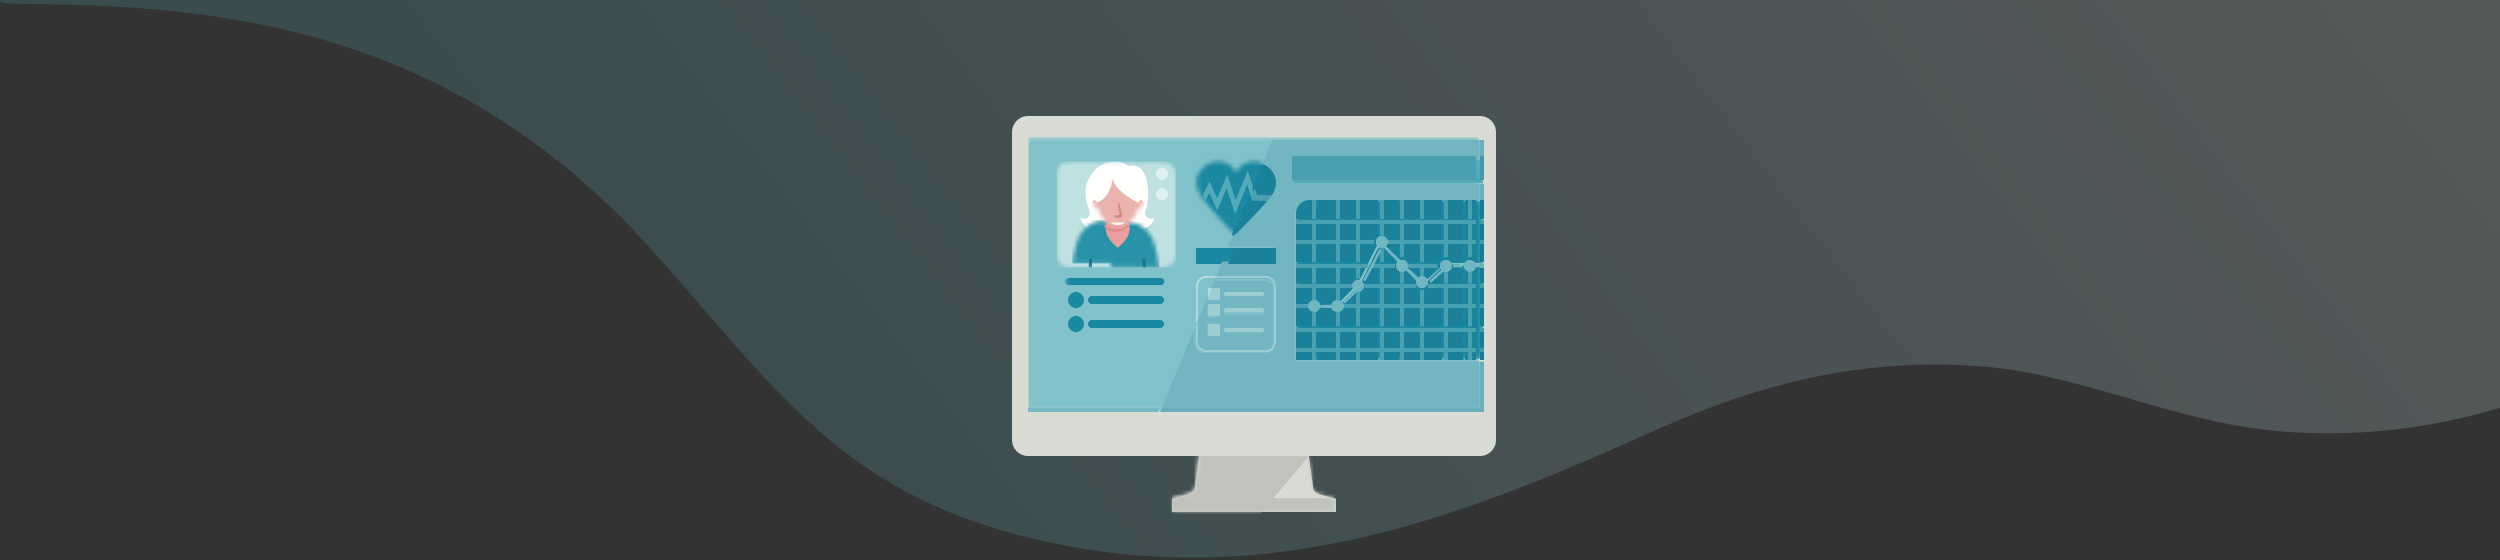 <?xml version="1.0" encoding="UTF-8"?>
<svg width="625px" height="140px" viewBox="0 0 625 140" version="1.1" xmlns="http://www.w3.org/2000/svg" xmlns:xlink="http://www.w3.org/1999/xlink">
    <rect x="0" y="0" width="625" height="140" fill="#333333" stroke="none"/>
    <!-- Generator: Sketch 56.3 (81716) - https://sketch.com -->
    <title>Computer illustration</title>
    <desc>Created with Sketch.</desc>
    <defs>
        <linearGradient x1="32.783%" y1="27.667%" x2="80.806%" y2="21.321%" id="linearGradient-1">
            <stop stop-color="#E8F5F5" offset="0%"></stop>
            <stop stop-color="#5AAFBC" offset="100%"></stop>
        </linearGradient>
        <path d="M40.688,13.128 L40.688,11.553 C40.688,11.553 38.104,10.986 37.027,10.596 C36.34,10.347 35.269,10.17 35.053,8.93 C34.894,8.011 33.905,0.064 33.905,0.064 C33.905,0.111 6.991,0.064 6.991,0.064 C6.991,0.064 6.002,8.011 5.843,8.93 C5.628,10.17 4.561,10.361 3.869,10.596 C2.721,10.986 0.209,11.553 0.209,11.553 L0.209,14.84 L40.688,14.84 L40.688,13.128 L40.688,13.128 Z" id="path-2"></path>
        <polygon id="path-4" points="0.06 0.303 112.718 0.303 112.718 68.693 0.06 68.693"></polygon>
        <path d="M46.72,39.703 L0.119,39.703 L0.119,3.531 C0.119,1.655 1.658,0.134 3.557,0.134 L46.72,0.134 L46.72,39.703 L46.72,39.703 Z" id="path-6"></path>
        <path d="M10.026,18.953 C10.026,18.953 13.261,15.913 18.191,9.907 C23.976,2.858 13.723,-3.408 10.026,3.105 C6.329,-3.408 -3.924,2.858 1.862,9.907 C6.791,15.913 10.026,18.953 10.026,18.953 L10.026,18.953 Z" id="path-8"></path>
        <path d="M27.01,26.881 L3.105,26.881 C1.475,26.881 0.153,25.52 0.153,23.84 L0.153,3.413 C0.153,1.733 1.475,0.372 3.105,0.372 L27.01,0.372 C28.641,0.372 29.962,1.733 29.962,3.413 L29.962,23.84 C29.962,25.52 28.641,26.881 27.01,26.881 L27.01,26.881 Z" id="path-10"></path>
        <path d="M12.771,10.877 L0.061,10.877 C0.321,9.09 0.702,7.147 1.285,5.384 C2.681,1.16 6.73,-0.504 8.917,0.36 C8.917,0.36 12.129,1.752 14.223,0.312 C16.318,-1.129 11.338,4.088 12.268,5.768 C12.843,6.806 12.85,9.198 12.771,10.877 L12.771,10.877 Z" id="path-12"></path>
        <path d="M12.835,11.87 L0.56,11.87 C0.484,10.105 0.49,7.588 1.046,6.496 C1.944,4.729 -1.03,-0.846 0.993,0.669 C3.016,2.184 4.281,0.807 4.281,0.807 C6.394,-0.102 10.305,1.649 11.653,6.093 C12.216,7.947 12.583,9.991 12.835,11.87 L12.835,11.87 Z" id="path-14"></path>
        <path d="M27.01,26.881 L3.105,26.881 C1.475,26.881 0.153,25.52 0.153,23.84 L0.153,3.413 C0.153,1.733 1.475,0.372 3.105,0.372 L27.01,0.372 C28.641,0.372 29.962,1.733 29.962,3.413 L29.962,23.84 C29.962,25.52 28.641,26.881 27.01,26.881" id="path-16"></path>
        <path d="M1.406,4.53 L2.98,1.059 L5.158,0.124 L9.974,0.458 L11.624,4.53 L11.822,6.532 C13.735,6.265 12.944,10.069 11.492,10.203 C10.964,12.206 9.352,14.709 6.515,14.709 C3.678,14.709 2.066,12.206 1.538,10.203 C0.086,10.069 -0.706,6.265 1.208,6.532 L1.406,4.53 Z" id="path-18"></path>
        <path d="M27.01,26.881 L3.105,26.881 C1.475,26.881 0.153,25.52 0.153,23.84 L0.153,3.413 C0.153,1.733 1.475,0.372 3.105,0.372 L27.01,0.372 C28.641,0.372 29.962,1.733 29.962,3.413 L29.962,23.84 C29.962,25.52 28.641,26.881 27.01,26.881" id="path-20"></path>
        <polygon id="path-22" points="0.308 0.051 104.717 0.051 104.717 16.997 0.308 16.997"></polygon>
    </defs>
    <g id="IE-11-messaging" stroke="none" stroke-width="1" fill="none" fill-rule="evenodd">
        <g id="Desktop---Out-of-version-browser" transform="translate(-407, -72)">
            <g id="Full-stop-popup">
                <g id="Computer-illustration" transform="translate(147.5, -700)">
                    <path d="M316.533,309.522 C339.351,283.953 354.508,237.296 402.945,190.2 C438.716,155.419 505.137,169.892 543.605,200.861 C560.913,214.794 574.773,234.319 592.837,246.787 C617.497,263.808 643.172,271.084 671.25,273.979 C716.963,278.693 768.847,284.789 812.263,321.28 C855.678,357.77 856.525,389.834 866.545,438.122 C882.95,517.184 937.139,549.612 974.219,571.74 C989.249,580.709 977.816,615.19 991.301,625.773 C999.108,631.9 1019.721,669.527 1020.356,670.925 C1035.707,704.692 1046.832,750.576 1033.651,788.195 C1027.337,806.212 1014.2,828.576 1003.986,842.18 C993.257,856.469 970.061,869.342 958.706,876.04 C916.518,900.927 871.818,918.654 827.223,934.867 C751.532,962.386 671.933,977.021 593.343,981.38 C466.768,988.401 335.252,986.757 221.64,905.29 C181.654,876.618 158.775,818.486 151.198,762.343 C141.978,694.014 136.937,606.481 160.473,541.356 C186.679,468.84 161.567,440.303 209.625,390.729 C247.928,351.217 293.715,335.092 316.533,309.522 Z" id="wavy-shape" fill-opacity="0.2" fill="url(#linearGradient-1)" transform="translate(591.5, 577) rotate(-210) translate(-591.5, -577) "></path>
                    <g id="ILLO_Computer_Sr_Female_PatRec_DGT" transform="translate(512, 801)">
                        <path d="M81.5,97.262 L81.5,95.663 C81.5,95.663 78.883,95.087 77.792,94.692 C77.096,94.439 76.011,94.259 75.793,93 C75.632,92.067 74.631,84 74.631,84 C74.631,84.048 47.37,84 47.37,84 C47.37,84 46.368,92.067 46.207,93 C45.989,94.259 44.908,94.453 44.208,94.692 C43.044,95.087 40.5,95.663 40.5,95.663 L40.5,99 L81.5,99 L81.5,97.262" id="Fill-1" fill="#CDCCC7"></path>
                        <g id="Group-6" transform="translate(40.5, 84)">
                            <mask id="mask-3" fill="white">
                                <use xlink:href="#path-2"></use>
                            </mask>
                            <g id="Clip-3"></g>
                            <polygon id="Fill-2" fill="#DBDBD5" mask="url(#mask-3)" points="0.209 14.84 40.688 14.84 40.688 0.064 0.209 0.064"></polygon>
                            <polyline id="Fill-4" fill="#C2C2BD" mask="url(#mask-3)" points="43.791 -10.224 11.154 28.278 -11.526 28.068 -7.164 -8.521 43.791 -10.224"></polyline>
                            <polyline id="Fill-5" fill="#C2C2BD" mask="url(#mask-3)" points="0.209 11.553 0.238 14.876 40.68 14.876 40.688 11.553 0.209 11.553"></polyline>
                        </g>
                        <path d="M117.485,0 L4.515,0 C2.298,0 0.5,1.805 0.5,4.031 L0.5,80.969 C0.5,83.195 2.298,85 4.515,85 L117.485,85 C119.703,85 121.5,83.195 121.5,80.969 L121.5,4.031 C121.5,1.805 119.703,0 117.485,0" id="Fill-7" fill="#DBDBD5"></path>
                        <g id="Group-10" transform="translate(4.5, 5)">
                            <mask id="mask-5" fill="white">
                                <use xlink:href="#path-4"></use>
                            </mask>
                            <g id="Clip-9"></g>
                            <polygon id="Fill-8" fill="#80C2C9" mask="url(#mask-5)" points="0.06 68.693 112.718 68.693 112.718 0.303 0.06 0.303"></polygon>
                        </g>
                        <path d="M49.02,40.487 C47.893,40.487 46.975,41.425 46.975,42.578 L46.975,56.422 C46.975,57.575 47.893,58.513 49.02,58.513 L63.98,58.513 C65.107,58.513 66.025,57.575 66.025,56.422 L66.025,42.578 C66.025,41.425 65.107,40.487 63.98,40.487 L49.02,40.487 M63.98,59 L49.02,59 C47.631,59 46.5,57.843 46.5,56.422 L46.5,42.578 C46.5,41.157 47.631,40 49.02,40 L63.98,40 C65.369,40 66.5,41.157 66.5,42.578 L66.5,56.422 C66.5,57.843 65.369,59 63.98,59" id="Fill-11" fill="#B3DBDE"></path>
                        <g id="Group-14" transform="translate(71.5, 21)">
                            <mask id="mask-7" fill="white">
                                <use xlink:href="#path-6"></use>
                            </mask>
                            <g id="Clip-13"></g>
                            <polygon id="Fill-12" fill="#1B88A1" mask="url(#mask-7)" points="0.107 39.721 46.74 39.721 46.74 0.098 0.107 0.098"></polygon>
                        </g>
                        <g id="Group-18" transform="translate(46.5, 11)">
                            <mask id="mask-9" fill="white">
                                <use xlink:href="#path-8"></use>
                            </mask>
                            <g id="Clip-16"></g>
                            <polygon id="Fill-15" fill="#1B88A1" mask="url(#mask-9)" points="-2.923 18.953 23.976 18.953 23.976 -3.408 -2.923 -3.408"></polygon>
                            <polyline id="Fill-17" fill="#53AAB9" mask="url(#mask-9)" points="9.793 13.485 7.657 7.092 5.296 12.579 3.35 8.217 1.265 12.476 -1.125 7.832 -0.045 7.289 1.238 9.782 3.4 5.364 5.276 9.567 7.799 3.7 9.91 10.018 12.94 2.644 15.011 8.984 29.9 8.984 29.9 10.181 14.13 10.181 12.81 6.142 9.793 13.485"></polyline>
                        </g>
                        <g id="Group-23" transform="translate(11.5, 11)">
                            <mask id="mask-11" fill="white">
                                <use xlink:href="#path-10"></use>
                            </mask>
                            <g id="Clip-20"></g>
                            <polygon id="Fill-19" fill="#BFE1E2" mask="url(#mask-11)" points="0.153 26.881 29.962 26.881 29.962 0.372 0.153 0.372"></polygon>
                            <path d="M6.064,14.352 C7.177,15.292 9.15,14.247 8.188,12.21 C7.493,10.736 7.212,8.663 7.48,6.725 C7.683,5.262 9.189,2.897 10.162,2.076 C12.945,-0.274 16.689,0.091 18.055,1.554 C19.421,3.016 13.841,13.264 13.59,16.519 C13.523,17.399 12.676,17.265 11.776,17.131 C11.239,17.05 10.683,16.97 10.264,17.106 C8.76,17.593 6.585,16.596 6.064,14.352" id="Fill-21" fill="#FFFFFE" mask="url(#mask-11)"></path>
                            <path d="M24.655,14.352 C23.542,15.292 21.569,14.247 22.53,12.21 C23.226,10.736 24.16,0.126 18.055,1.554 C16.659,1.88 16.667,12.868 16.917,16.112 C17.025,17.518 19.121,16.834 20.244,17.196 C21.748,17.683 24.134,16.596 24.655,14.352" id="Fill-22" fill="#FFFFFE" mask="url(#mask-11)"></path>
                        </g>
                        <g id="Group-26" transform="translate(15.5, 26)">
                            <mask id="mask-13" fill="white">
                                <use xlink:href="#path-12"></use>
                            </mask>
                            <g id="Clip-25"></g>
                            <polygon id="Fill-24" fill="#2893A8" mask="url(#mask-13)" points="0.046 10.878 14.769 10.878 14.769 0.024 0.046 0.024"></polygon>
                        </g>
                        <g id="Group-29" transform="translate(24.5, 26)">
                            <mask id="mask-15" fill="white">
                                <use xlink:href="#path-14"></use>
                            </mask>
                            <g id="Clip-28"></g>
                            <polygon id="Fill-27" fill="#2893A8" mask="url(#mask-15)" points="0.267 11.871 12.837 11.871 12.837 0.403 0.267 0.403"></polygon>
                        </g>
                        <g id="Group-32" transform="translate(11.5, 11)">
                            <mask id="mask-17" fill="white">
                                <use xlink:href="#path-16"></use>
                            </mask>
                            <g id="Clip-31"></g>
                            <path d="M18.405,17.199 C18.405,19.809 15.424,21.926 15.424,21.926 C15.424,21.926 12.443,19.809 12.443,17.199 C12.443,14.587 13.778,12.471 15.424,12.471 C17.07,12.471 18.405,14.587 18.405,17.199" id="Fill-30" fill="#E7A09E" mask="url(#mask-17)"></path>
                        </g>
                        <g id="Group-35" transform="translate(20.5, 13)">
                            <mask id="mask-19" fill="white">
                                <use xlink:href="#path-18"></use>
                            </mask>
                            <g id="Clip-34"></g>
                            <polygon id="Fill-33" fill="#EBB3AE" mask="url(#mask-19)" points="0.059 14.752 12.985 14.752 12.985 0.083 0.059 0.083"></polygon>
                        </g>
                        <g id="Group-42" transform="translate(11.5, 11)">
                            <mask id="mask-21" fill="white">
                                <use xlink:href="#path-20"></use>
                            </mask>
                            <g id="Clip-37"></g>
                            <path d="M14.21,4.688 C14.007,5.942 13.147,9.807 10.162,10.643 L10.149,10.574 C10.058,10.105 9.516,9.866 9.15,10.159 C9.113,10.189 9.075,10.222 9.036,10.26 C8.953,10.124 8.22,9.81 8.188,9.65 C6.772,2.442 14.108,1.084 18.055,1.554 C22.912,0.561 23.304,10.665 21.938,10.821 C21.862,10.39 21.748,10.21 21.508,10.09 C20.8,9.738 20.597,10.717 20.597,10.717 C20.597,10.717 14.614,7.822 14.21,4.688" id="Fill-36" fill="#FFFFFE" mask="url(#mask-21)"></path>
                            <path d="M15.905,14.409 L14.859,14.409 C14.696,14.409 14.564,14.272 14.564,14.104 C14.564,13.939 14.69,13.804 14.849,13.799 C15.095,13.791 15.434,13.782 15.601,13.782 C15.879,13.782 15.905,13.338 15.829,13.155 C15.753,12.972 15.449,10.987 15.449,10.987 C15.421,10.84 15.513,10.742 15.618,10.742 C15.698,10.742 15.785,10.799 15.829,10.935 C15.829,10.935 16.454,13.445 16.537,13.703 C16.664,14.095 16.487,14.409 15.905,14.409" id="Fill-38" fill="#DD8582" mask="url(#mask-21)"></path>
                            <path d="M8.951,26.881 L8.147,26.881 L8.3,25.142 C8.35,24.768 8.527,24.601 8.695,24.601 C8.877,24.601 9.049,24.798 9.035,25.142 C9.024,25.411 8.991,26.101 8.951,26.881" id="Fill-39" fill="#1C728E" mask="url(#mask-21)"></path>
                            <path d="M22.476,26.881 L21.697,26.881 C21.644,26.014 21.603,25.346 21.592,25.142 C21.574,24.811 21.76,24.583 21.951,24.583 C22.112,24.583 22.277,24.745 22.327,25.142 L22.476,26.881" id="Fill-40" fill="#1C728E" mask="url(#mask-21)"></path>
                            <path d="M17.223,15.656 C16.807,16.018 16.165,16.25 15.443,16.25 C14.722,16.25 14.079,16.018 13.663,15.656" id="Fill-41" fill="#FFFFFE" mask="url(#mask-21)"></path>
                        </g>
                        <g id="Group-46" transform="translate(13.5, 31)">
                            <mask id="mask-23" fill="white">
                                <use xlink:href="#path-22"></use>
                            </mask>
                            <g id="Clip-44"></g>
                            <path d="M24.18,11.274 L1.221,11.274 C0.717,11.274 0.308,10.874 0.308,10.381 C0.308,9.887 0.717,9.487 1.221,9.487 L24.18,9.487 C24.684,9.487 25.093,9.887 25.093,10.381 C25.093,10.874 24.684,11.274 24.18,11.274" id="Fill-43" fill="#1B88A1" mask="url(#mask-23)"></path>
                            <polyline id="Fill-45" fill="#80C2C9" mask="url(#mask-23)" points="68.282 16.997 62.799 16.997 62.799 16.328 67.995 16.328 73.349 11.013 78.952 0.051 89.77 10.869 95.23 5.771 107.112 5.683 107.117 6.353 95.506 6.439 89.754 11.811 79.134 1.191 73.913 11.407 73.874 11.446 68.282 16.997"></polyline>
                        </g>
                        <path d="M88.5,42.5 C88.5,43.329 87.829,44 87,44 C86.171,44 85.5,43.329 85.5,42.5 C85.5,41.672 86.171,41 87,41 C87.829,41 88.5,41.672 88.5,42.5" id="Fill-47" fill="#80C2C9"></path>
                        <path d="M77.5,47.5 C77.5,48.328 76.829,49 76,49 C75.172,49 74.5,48.328 74.5,47.5 C74.5,46.672 75.172,46 76,46 C76.829,46 77.5,46.672 77.5,47.5" id="Fill-48" fill="#80C2C9"></path>
                        <path d="M99.5,37.5 C99.5,38.328 98.829,39 98,39 C97.172,39 96.5,38.328 96.5,37.5 C96.5,36.672 97.172,36 98,36 C98.829,36 99.5,36.672 99.5,37.5" id="Fill-49" fill="#80C2C9"></path>
                        <path d="M104.5,41.5 C104.5,42.329 103.828,43 103,43 C102.172,43 101.5,42.329 101.5,41.5 C101.5,40.672 102.172,40 103,40 C103.828,40 104.5,40.672 104.5,41.5" id="Fill-50" fill="#80C2C9"></path>
                        <path d="M110.5,37.5 C110.5,38.328 109.828,39 109,39 C108.171,39 107.5,38.328 107.5,37.5 C107.5,36.672 108.171,36 109,36 C109.828,36 110.5,36.672 110.5,37.5" id="Fill-51" fill="#80C2C9"></path>
                        <path d="M116.5,37.5 C116.5,38.328 115.829,39 115,39 C114.172,39 113.5,38.328 113.5,37.5 C113.5,36.672 114.172,36 115,36 C115.829,36 116.5,36.672 116.5,37.5" id="Fill-52" fill="#80C2C9"></path>
                        <path d="M94.5,31.5 C94.5,32.328 93.829,33 93,33 C92.172,33 91.5,32.328 91.5,31.5 C91.5,30.672 92.172,30 93,30 C93.829,30 94.5,30.672 94.5,31.5" id="Fill-53" fill="#80C2C9"></path>
                        <g id="Group-57" transform="translate(70.5, 11)">
                            <path d="M12.535,36.442 C12.535,37.261 11.86,37.925 11.027,37.925 C10.195,37.925 9.519,37.261 9.519,36.442 C9.519,35.623 10.195,34.959 11.027,34.959 C11.86,34.959 12.535,35.623 12.535,36.442" id="Fill-54" fill="#80C2C9"></path>
                            <polygon id="Fill-56" fill="#53AAB9" points="0.329 5.803 47.716 5.803 47.716 0.01 0.329 0.01"></polygon>
                        </g>
                        <path d="M18.5,52 C18.5,53.104 17.605,54 16.5,54 C15.396,54 14.5,53.104 14.5,52 C14.5,50.896 15.396,50 16.5,50 C17.605,50 18.5,50.896 18.5,52" id="Fill-58" fill="#1B88A1"></path>
                        <path d="M37.574,53 L20.426,53 C19.915,53 19.5,52.552 19.5,52 C19.5,51.448 19.915,51 20.426,51 L37.574,51 C38.085,51 38.5,51.448 38.5,52 C38.5,52.552 38.085,53 37.574,53" id="Fill-59" fill="#1B88A1"></path>
                        <path d="M18.5,46 C18.5,47.105 17.605,48 16.5,48 C15.396,48 14.5,47.105 14.5,46 C14.5,44.895 15.396,44 16.5,44 C17.605,44 18.5,44.895 18.5,46" id="Fill-60" fill="#1B88A1"></path>
                        <path d="M37.574,47 L20.426,47 C19.915,47 19.5,46.553 19.5,46 C19.5,45.447 19.915,45 20.426,45 L37.574,45 C38.085,45 38.5,45.447 38.5,46 C38.5,46.553 38.085,47 37.574,47" id="Fill-61" fill="#1B88A1"></path>
                        <polygon id="Fill-62" fill="#1B88A1" points="46.5 37 66.5 37 66.5 33 46.5 33"></polygon>
                        <polygon id="Fill-63" fill="#B3DBDE" points="49.5 46 52.5 46 52.5 43 49.5 43"></polygon>
                        <polygon id="Fill-64" fill="#B3DBDE" points="49.5 50 52.5 50 52.5 47 49.5 47"></polygon>
                        <polygon id="Fill-65" fill="#B3DBDE" points="49.5 55 52.5 55 52.5 52 49.5 52"></polygon>
                        <path d="M39.5,14.5 C39.5,15.328 38.829,16 38,16 C37.171,16 36.5,15.328 36.5,14.5 C36.5,13.671 37.171,13 38,13 C38.829,13 39.5,13.671 39.5,14.5" id="Fill-66" fill="#DFF1F2"></path>
                        <path d="M39.5,19.5 C39.5,20.329 38.829,21 38,21 C37.171,21 36.5,20.329 36.5,19.5 C36.5,18.672 37.171,18 38,18 C38.829,18 39.5,18.672 39.5,19.5" id="Fill-67" fill="#DFF1F2"></path>
                        <path d="M63.035,45 L53.965,45 C53.708,45 53.5,44.776 53.5,44.5 C53.5,44.224 53.708,44 53.965,44 L63.035,44 C63.291,44 63.5,44.224 63.5,44.5 C63.5,44.776 63.291,45 63.035,45" id="Fill-68" fill="#B3DBDE"></path>
                        <path d="M63.035,49 L53.965,49 C53.708,49 53.5,48.776 53.5,48.5 C53.5,48.224 53.708,48 53.965,48 L63.035,48 C63.291,48 63.5,48.224 63.5,48.5 C63.5,48.776 63.291,49 63.035,49" id="Fill-69" fill="#B3DBDE"></path>
                        <path d="M63.035,54 L53.965,54 C53.708,54 53.5,53.776 53.5,53.5 C53.5,53.224 53.708,53 53.965,53 L63.035,53 C63.291,53 63.5,53.224 63.5,53.5 C63.5,53.776 63.291,54 63.035,54" id="Fill-70" fill="#B3DBDE"></path>
                        <path d="M118.5,74 L37.5,74 L37.532,73.922 L118.5,73.922 L118.5,74 L118.5,74 Z M117.383,72.813 L37.99,72.813 L46.128,53.093 L46.128,56.743 C46.128,58.126 47.268,59.253 48.668,59.253 L63.744,59.253 C65.145,59.253 66.284,58.126 66.284,56.743 L66.284,43.263 C66.284,41.879 65.145,40.753 63.744,40.753 L51.221,40.753 L53.02,36.392 L66.016,36.392 L66.016,32.675 L54.554,32.675 L55.865,29.499 C56.069,29.698 56.175,29.798 56.175,29.798 C56.175,29.798 59.277,26.886 64.027,21.128 C64.101,21.038 64.175,20.948 64.25,20.857 C64.502,20.551 64.722,20.246 64.914,19.944 C67.112,16.487 65.548,13.356 63.062,12.06 L65.563,6 L118.5,6 L118.5,6.023 L117.383,6.023 L117.383,11.075 L71.023,11.075 L71.023,16.917 L117.383,16.917 L117.383,21.166 L74.692,21.166 C72.764,21.166 71.202,22.711 71.202,24.616 L71.202,61.355 L117.383,61.355 L117.383,72.813 L117.383,72.813 Z M63.744,58.779 L48.668,58.779 C47.532,58.779 46.607,57.865 46.607,56.743 L46.607,51.932 L49.328,45.339 L49.328,45.943 L52.023,45.943 L52.023,43.061 L50.268,43.061 L51.025,41.227 L63.744,41.227 C64.88,41.227 65.805,42.14 65.805,43.263 L65.805,56.743 C65.805,57.865 64.88,58.779 63.744,58.779 L63.744,58.779 Z M49.328,54.712 L52.023,54.712 L52.023,51.829 L49.328,51.829 L49.328,54.712 Z M54.036,53.201 C53.783,53.201 53.578,53.403 53.578,53.654 C53.578,53.904 53.783,54.107 54.036,54.107 L62.977,54.107 C63.23,54.107 63.435,53.904 63.435,53.654 C63.435,53.403 63.23,53.201 62.977,53.201 L54.036,53.201 L54.036,53.201 Z M49.328,50.327 L52.023,50.327 L52.023,47.445 L49.328,47.445 L49.328,50.327 Z M54.036,48.686 C53.783,48.686 53.578,48.889 53.578,49.139 C53.578,49.39 53.783,49.592 54.036,49.592 L62.977,49.592 C63.23,49.592 63.435,49.39 63.435,49.139 C63.435,48.889 63.23,48.686 62.977,48.686 L54.036,48.686 L54.036,48.686 Z M54.036,44.171 C53.783,44.171 53.578,44.374 53.578,44.625 C53.578,44.875 53.783,45.078 54.036,45.078 L62.977,45.078 C63.23,45.078 63.435,44.875 63.435,44.625 C63.435,44.374 63.23,44.171 62.977,44.171 L54.036,44.171 L54.036,44.171 Z" id="Fill-71" fill="#71B6C1"></path>
                        <path d="M63.98,59 L49.02,59 C47.631,59 46.5,57.843 46.5,56.422 L46.5,52.674 L46.975,51.482 L46.975,56.422 C46.975,57.575 47.893,58.513 49.02,58.513 L63.98,58.513 C65.107,58.513 66.025,57.575 66.025,56.422 L66.025,42.578 C66.025,41.425 65.107,40.487 63.98,40.487 L51.359,40.487 L51.553,40 L63.98,40 C65.369,40 66.5,41.157 66.5,42.578 L66.5,56.422 C66.5,57.843 65.369,59 63.98,59" id="Fill-72" fill="#9CCDD1"></path>
                        <path d="M113.799,61 L116.5,61 L116.5,58.435 L113.799,58.435 L113.799,61 Z M108.485,61 L113.352,61 L113.352,58.435 L108.485,58.435 L108.485,61 Z M103.171,61 L108.038,61 L108.038,58.435 L103.171,58.435 L103.171,61 Z M97.857,61 L102.724,61 L102.724,58.435 L97.857,58.435 L97.857,61 Z M92.543,61 L97.41,61 L97.41,58.435 L92.543,58.435 L92.543,61 Z M87.229,61 L92.096,61 L92.096,58.435 L87.229,58.435 L87.229,61 Z M81.915,61 L86.782,61 L86.782,58.435 L81.915,58.435 L81.915,61 Z M76.602,61 L81.468,61 L81.468,58.435 L76.602,58.435 L76.602,61 Z M71.5,61 L76.155,61 L76.155,58.435 L71.5,58.435 L71.5,61 Z M113.799,57.985 L116.5,57.985 L116.5,53.061 L113.799,53.061 L113.799,57.985 Z M108.485,57.985 L113.352,57.985 L113.352,53.061 L108.485,53.061 L108.485,57.985 Z M103.171,57.985 L108.038,57.985 L108.038,53.061 L103.171,53.061 L103.171,57.985 Z M97.857,57.985 L102.724,57.985 L102.724,53.061 L97.857,53.061 L97.857,57.985 Z M92.543,57.985 L97.41,57.985 L97.41,53.061 L92.543,53.061 L92.543,57.985 Z M87.229,57.985 L92.096,57.985 L92.096,53.061 L87.229,53.061 L87.229,57.985 Z M81.915,57.985 L86.782,57.985 L86.782,53.061 L81.915,53.061 L81.915,57.985 Z M76.602,57.985 L81.468,57.985 L81.468,53.061 L76.602,53.061 L76.602,57.985 Z M71.5,57.985 L76.155,57.985 L76.155,53.061 L71.5,53.061 L71.5,57.985 Z M113.799,52.61 L116.5,52.61 L116.5,47.687 L113.799,47.687 L113.799,52.61 Z M108.485,52.61 L113.352,52.61 L113.352,47.687 L108.485,47.687 L108.485,52.61 Z M103.171,52.61 L108.038,52.61 L108.038,47.687 L103.171,47.687 L103.171,52.61 Z M97.857,52.61 L102.724,52.61 L102.724,47.687 L97.857,47.687 L97.857,52.61 Z M92.543,52.61 L97.41,52.61 L97.41,47.687 L92.543,47.687 L92.543,52.61 Z M87.229,52.61 L92.096,52.61 L92.096,47.687 L87.229,47.687 L87.229,52.61 Z M86.782,52.61 L81.915,52.61 L81.915,49.011 C82.609,48.942 83.161,48.387 83.234,47.687 L86.782,47.687 L86.782,52.61 L86.782,52.61 Z M81.468,52.61 L76.602,52.61 L76.602,49.002 C77.207,48.946 77.707,48.518 77.876,47.946 L80.357,47.946 C80.507,48.47 80.935,48.874 81.468,48.987 L81.468,52.61 L81.468,52.61 Z M76.155,52.61 L71.5,52.61 L71.5,47.687 L75.002,47.687 C75.073,48.326 75.543,48.842 76.155,48.975 L76.155,52.61 L76.155,52.61 Z M113.799,47.236 L116.5,47.236 L116.5,42.312 L113.799,42.312 L113.799,47.236 Z M108.485,47.236 L113.352,47.236 L113.352,42.312 L108.485,42.312 L108.485,47.236 Z M108.038,47.236 L103.171,47.236 L103.171,43.436 C103.777,43.356 104.268,42.903 104.41,42.312 L108.038,42.312 L108.038,47.236 L108.038,47.236 Z M102.724,47.236 L97.857,47.236 L97.857,42.312 L101.549,42.312 C101.686,42.882 102.147,43.324 102.724,43.426 L102.724,47.236 L102.724,47.236 Z M92.543,47.236 L97.41,47.236 L97.41,42.312 L92.543,42.312 L92.543,47.236 Z M92.096,47.236 L87.229,47.236 L87.229,43.589 C87.938,43.554 88.515,43.011 88.613,42.312 L92.096,42.312 L92.096,47.236 L92.096,47.236 Z M86.782,47.236 L83.213,47.236 C83.182,47.077 83.125,46.927 83.048,46.791 L86.387,43.372 C86.508,43.447 86.641,43.506 86.782,43.543 L86.782,47.236 L86.782,47.236 Z M80.327,47.236 L77.91,47.236 C77.788,46.594 77.257,46.099 76.602,46.038 L76.602,42.312 L81.468,42.312 L81.468,46.072 C80.894,46.193 80.442,46.653 80.327,47.236 L80.327,47.236 Z M75.02,47.236 L71.5,47.236 L71.5,42.312 L76.155,42.312 L76.155,46.065 C75.581,46.189 75.132,46.652 75.02,47.236 L75.02,47.236 Z M82.592,46.294 C82.395,46.16 82.164,46.073 81.915,46.048 L81.915,42.312 L85.698,42.312 C85.728,42.524 85.802,42.722 85.91,42.896 L82.592,46.294 L82.592,46.294 Z M116.5,41.861 L113.799,41.861 L113.799,38.256 C114.406,38.213 114.911,37.798 115.093,37.234 L116.5,37.224 L116.5,41.861 L116.5,41.861 Z M113.352,41.861 L108.485,41.861 L108.485,38.247 C109.074,38.205 109.567,37.813 109.762,37.275 L112.303,37.256 C112.465,37.733 112.861,38.101 113.352,38.219 L113.352,41.861 L113.352,41.861 Z M108.038,41.861 L104.448,41.861 C104.437,41.687 104.396,41.521 104.331,41.369 L107.728,38.097 C107.826,38.145 107.929,38.184 108.038,38.21 L108.038,41.861 L108.038,41.861 Z M101.511,41.861 L97.857,41.861 L97.857,38.158 C98.047,38.145 98.227,38.095 98.39,38.016 L101.632,41.36 C101.565,41.515 101.522,41.684 101.511,41.861 L101.511,41.861 Z M97.41,41.861 L92.543,41.861 L92.543,36.938 L96.304,36.938 C96.407,37.521 96.846,37.986 97.41,38.122 L97.41,41.861 L97.41,41.861 Z M92.096,41.861 L88.608,41.861 C88.55,41.5 88.363,41.183 88.097,40.958 L90.09,36.938 L92.096,36.938 L92.096,41.861 L92.096,41.861 Z M85.703,41.861 L81.915,41.861 L81.915,36.938 L86.782,36.938 L86.782,40.662 C86.225,40.809 85.797,41.278 85.703,41.861 L85.703,41.861 Z M76.602,41.861 L81.468,41.861 L81.468,36.938 L76.602,36.938 L76.602,41.861 Z M71.5,41.861 L76.155,41.861 L76.155,36.938 L71.5,36.938 L71.5,41.861 Z M103.928,40.822 C103.718,40.643 103.457,40.522 103.171,40.484 L103.171,36.938 L106.919,36.938 C106.951,37.208 107.053,37.456 107.208,37.662 L103.928,40.822 L103.928,40.822 Z M102.04,40.814 L98.914,37.589 C99.057,37.402 99.159,37.18 99.201,36.938 L102.724,36.938 L102.724,40.494 C102.467,40.539 102.233,40.652 102.04,40.814 L102.04,40.814 Z M87.498,40.654 C87.411,40.633 87.321,40.62 87.229,40.615 L87.229,36.938 L89.34,36.938 L87.498,40.654 L87.498,40.654 Z M116.5,36.487 L115.14,36.487 C115.015,35.835 114.469,35.334 113.799,35.287 L113.799,31.563 L116.5,31.563 L116.5,36.487 L116.5,36.487 Z M112.249,36.487 L109.827,36.487 C109.706,35.83 109.158,35.325 108.485,35.277 L108.485,31.563 L113.352,31.563 L113.352,35.323 C112.794,35.458 112.359,35.914 112.249,36.487 L112.249,36.487 Z M106.934,36.487 L103.171,36.487 L103.171,31.563 L108.038,31.563 L108.038,35.314 C107.477,35.449 107.04,35.91 106.934,36.487 L106.934,36.487 Z M102.724,36.487 L99.213,36.487 C99.126,35.788 98.56,35.239 97.857,35.189 L97.857,31.563 L102.724,31.563 L102.724,36.487 L102.724,36.487 Z M96.293,36.487 L92.543,36.487 L92.543,32.895 C92.789,32.88 93.02,32.804 93.218,32.682 L96.438,36.003 C96.364,36.152 96.314,36.315 96.293,36.487 L96.293,36.487 Z M92.096,36.487 L90.313,36.487 L92.096,32.888 L92.096,36.487 L92.096,36.487 Z M89.563,36.487 L87.229,36.487 L87.229,31.563 L90.99,31.563 C91.031,31.961 91.225,32.311 91.512,32.553 L89.563,36.487 L89.563,36.487 Z M81.915,36.487 L86.782,36.487 L86.782,31.563 L81.915,31.563 L81.915,36.487 Z M76.602,36.487 L81.468,36.487 L81.468,31.563 L76.602,31.563 L76.602,36.487 Z M71.5,36.487 L76.155,36.487 L76.155,31.563 L71.5,31.563 L71.5,36.487 Z M96.871,35.482 L93.697,32.207 C93.816,32.018 93.894,31.798 93.918,31.563 L97.41,31.563 L97.41,35.226 C97.212,35.274 97.029,35.362 96.871,35.482 L96.871,35.482 Z M113.799,31.113 L116.5,31.113 L116.5,26.189 L113.799,26.189 L113.799,31.113 Z M108.485,31.113 L113.352,31.113 L113.352,26.189 L108.485,26.189 L108.485,31.113 Z M103.171,31.113 L108.038,31.113 L108.038,26.189 L103.171,26.189 L103.171,31.113 Z M97.857,31.113 L102.724,31.113 L102.724,26.189 L97.857,26.189 L97.857,31.113 Z M97.41,31.113 L93.897,31.113 C93.766,30.461 93.216,29.964 92.543,29.923 L92.543,26.189 L97.41,26.189 L97.41,31.113 L97.41,31.113 Z M91.012,31.113 L87.229,31.113 L87.229,26.189 L92.096,26.189 L92.096,29.965 C91.55,30.103 91.124,30.551 91.012,31.113 L91.012,31.113 Z M81.915,31.113 L86.782,31.113 L86.782,26.189 L81.915,26.189 L81.915,31.113 Z M76.602,31.113 L81.468,31.113 L81.468,26.189 L76.602,26.189 L76.602,31.113 Z M71.5,31.113 L76.155,31.113 L76.155,26.189 L71.5,26.189 L71.5,31.113 Z M113.799,25.738 L116.5,25.738 L116.5,21 L113.799,21 L113.799,25.738 Z M108.485,25.738 L113.352,25.738 L113.352,21 L108.485,21 L108.485,25.738 Z M103.171,25.738 L108.038,25.738 L108.038,21 L103.171,21 L103.171,25.738 Z M97.857,25.738 L102.724,25.738 L102.724,21 L97.857,21 L97.857,25.738 Z M92.543,25.738 L97.41,25.738 L97.41,21 L92.543,21 L92.543,25.738 Z M87.229,25.738 L92.096,25.738 L92.096,21 L87.229,21 L87.229,25.738 Z M81.915,25.738 L86.782,25.738 L86.782,21 L81.915,21 L81.915,25.738 Z M76.602,25.738 L81.468,25.738 L81.468,21 L76.602,21 L76.602,25.738 Z M76.155,25.738 L71.5,25.738 L71.5,24.433 C71.5,22.537 73.022,21 74.901,21 L76.155,21 L76.155,25.738 L76.155,25.738 Z" id="Fill-73" fill="#1A819A"></path>
                        <path d="M75.5,61 L76.5,61 L76.5,58.435 L75.5,58.435 L75.5,61 Z M75.5,57.985 L76.5,57.985 L76.5,53.061 L75.5,53.061 L75.5,57.985 Z M76.5,52.61 L75.5,52.61 L75.5,48.975 C75.724,48.997 75.956,49.008 76.195,49.008 C76.297,49.008 76.399,49.006 76.5,49.002 L76.5,52.61 L76.5,52.61 Z M75.5,46.065 L75.5,42.312 L76.5,42.312 L76.5,46.038 C76.399,46.034 76.297,46.032 76.195,46.032 C75.956,46.032 75.724,46.043 75.5,46.065 L75.5,46.065 Z M75.5,41.861 L76.5,41.861 L76.5,36.938 L75.5,36.938 L75.5,41.861 Z M75.5,36.487 L76.5,36.487 L76.5,31.563 L75.5,31.563 L75.5,36.487 Z M75.5,31.113 L76.5,31.113 L76.5,26.189 L75.5,26.189 L75.5,31.113 Z M75.5,25.738 L76.5,25.738 L76.5,21 L75.5,21 L75.5,25.738 Z" id="Fill-74" fill="#49A0B0"></path>
                        <path d="M81.5,61 L82.5,61 L82.5,58.435 L81.5,58.435 L81.5,61 Z M81.5,57.985 L82.5,57.985 L82.5,53.061 L81.5,53.061 L81.5,57.985 Z M82.5,52.61 L81.5,52.61 L81.5,48.987 C81.718,49.007 81.943,49.018 82.175,49.018 C82.284,49.018 82.393,49.015 82.5,49.011 L82.5,52.61 L82.5,52.61 Z M81.5,46.072 L81.5,42.312 L82.5,42.312 L82.5,46.048 C82.393,46.043 82.284,46.041 82.175,46.041 C81.943,46.041 81.718,46.051 81.5,46.072 L81.5,46.072 Z M81.5,41.861 L82.5,41.861 L82.5,36.938 L81.5,36.938 L81.5,41.861 Z M81.5,36.487 L82.5,36.487 L82.5,31.563 L81.5,31.563 L81.5,36.487 Z M81.5,31.113 L82.5,31.113 L82.5,26.189 L81.5,26.189 L81.5,31.113 Z M81.5,25.738 L82.5,25.738 L82.5,21 L81.5,21 L81.5,25.738 Z" id="Fill-75" fill="#49A0B0"></path>
                        <path d="M86.5,61 L87.5,61 L87.5,58.435 L86.5,58.435 L86.5,61 Z M86.5,57.985 L87.5,57.985 L87.5,53.061 L86.5,53.061 L86.5,57.985 Z M86.5,52.61 L87.5,52.61 L87.5,47.687 L86.5,47.687 L86.5,52.61 Z M87.5,47.236 L86.5,47.236 L86.5,43.543 C86.767,43.574 87.047,43.591 87.335,43.591 C87.391,43.591 87.445,43.591 87.5,43.589 L87.5,47.236 L87.5,47.236 Z M86.5,40.662 L86.5,36.938 L87.5,36.938 L87.5,40.615 C87.445,40.614 87.391,40.614 87.335,40.614 C87.047,40.614 86.767,40.63 86.5,40.662 L86.5,40.662 Z M86.5,36.487 L87.5,36.487 L87.5,31.563 L86.5,31.563 L86.5,36.487 Z M86.5,31.113 L87.5,31.113 L87.5,26.189 L86.5,26.189 L86.5,31.113 Z M86.5,25.738 L87.5,25.738 L87.5,21 L86.5,21 L86.5,25.738 Z" id="Fill-76" fill="#49A0B0"></path>
                        <path d="M92.5,61 L93.5,61 L93.5,58.435 L92.5,58.435 L92.5,61 Z M92.5,57.985 L93.5,57.985 L93.5,53.061 L92.5,53.061 L92.5,57.985 Z M92.5,52.61 L93.5,52.61 L93.5,47.687 L92.5,47.687 L92.5,52.61 Z M92.5,47.236 L93.5,47.236 L93.5,42.312 L92.5,42.312 L92.5,47.236 Z M92.5,41.861 L93.5,41.861 L93.5,36.938 L92.5,36.938 L92.5,41.861 Z M93.5,36.487 L92.5,36.487 L92.5,32.888 L92.534,32.857 C92.78,32.884 93.037,32.898 93.301,32.898 C93.367,32.898 93.434,32.897 93.5,32.895 L93.5,36.487 L93.5,36.487 Z M92.5,29.965 L92.5,26.189 L93.5,26.189 L93.5,29.923 C93.434,29.922 93.367,29.921 93.301,29.921 C93.024,29.921 92.756,29.936 92.5,29.965 L92.5,29.965 Z M92.5,25.738 L93.5,25.738 L93.5,21 L92.5,21 L92.5,25.738 Z" id="Fill-77" fill="#49A0B0"></path>
                        <path d="M97.5,61 L98.5,61 L98.5,58.435 L97.5,58.435 L97.5,61 Z M97.5,57.985 L98.5,57.985 L98.5,53.061 L97.5,53.061 L97.5,57.985 Z M97.5,52.61 L98.5,52.61 L98.5,47.687 L97.5,47.687 L97.5,52.61 Z M97.5,47.236 L98.5,47.236 L98.5,42.312 L97.5,42.312 L97.5,47.236 Z M98.5,41.861 L97.5,41.861 L97.5,38.122 C97.745,38.148 98.003,38.162 98.266,38.162 C98.345,38.162 98.423,38.161 98.5,38.158 L98.5,41.861 L98.5,41.861 Z M97.5,35.226 L97.5,31.563 L98.5,31.563 L98.5,35.189 C98.423,35.186 98.345,35.185 98.266,35.185 C98.003,35.185 97.745,35.199 97.5,35.226 L97.5,35.226 Z M97.5,31.113 L98.5,31.113 L98.5,26.189 L97.5,26.189 L97.5,31.113 Z M97.5,25.738 L98.5,25.738 L98.5,21 L97.5,21 L97.5,25.738 Z" id="Fill-78" fill="#49A0B0"></path>
                        <path d="M102.5,61 L103.5,61 L103.5,58.435 L102.5,58.435 L102.5,61 Z M102.5,57.985 L103.5,57.985 L103.5,53.061 L102.5,53.061 L102.5,57.985 Z M102.5,52.61 L103.5,52.61 L103.5,47.687 L102.5,47.687 L102.5,52.61 Z M103.5,47.236 L102.5,47.236 L102.5,43.426 C102.685,43.441 102.876,43.448 103.071,43.448 C103.216,43.448 103.36,43.444 103.5,43.436 L103.5,47.236 L103.5,47.236 Z M102.5,40.494 L102.5,36.938 L103.5,36.938 L103.5,40.484 C103.36,40.476 103.216,40.471 103.071,40.471 C102.876,40.471 102.685,40.479 102.5,40.494 L102.5,40.494 Z M102.5,36.487 L103.5,36.487 L103.5,31.563 L102.5,31.563 L102.5,36.487 Z M102.5,31.113 L103.5,31.113 L103.5,26.189 L102.5,26.189 L102.5,31.113 Z M102.5,25.738 L103.5,25.738 L103.5,21 L102.5,21 L102.5,25.738 Z" id="Fill-79" fill="#49A0B0"></path>
                        <path d="M108.5,61 L109.5,61 L109.5,58.435 L108.5,58.435 L108.5,61 Z M108.5,57.985 L109.5,57.985 L109.5,53.061 L108.5,53.061 L108.5,57.985 Z M108.5,52.61 L109.5,52.61 L109.5,47.687 L108.5,47.687 L108.5,52.61 Z M108.5,47.236 L109.5,47.236 L109.5,42.312 L108.5,42.312 L108.5,47.236 Z M109.5,41.861 L108.5,41.861 L108.5,38.21 C108.746,38.236 109.002,38.25 109.266,38.25 C109.344,38.25 109.422,38.249 109.5,38.247 L109.5,41.861 L109.5,41.861 Z M108.5,35.314 L108.5,31.563 L109.5,31.563 L109.5,35.277 C109.422,35.275 109.344,35.273 109.266,35.273 C109.002,35.273 108.746,35.287 108.5,35.314 L108.5,35.314 Z M108.5,31.113 L109.5,31.113 L109.5,26.189 L108.5,26.189 L108.5,31.113 Z M108.5,25.738 L109.5,25.738 L109.5,21 L108.5,21 L108.5,25.738 Z" id="Fill-80" fill="#49A0B0"></path>
                        <path d="M114.5,61 L115.5,61 L115.5,58.435 L114.5,58.435 L114.5,61 Z M114.5,57.985 L115.5,57.985 L115.5,53.061 L114.5,53.061 L114.5,57.985 Z M114.5,52.61 L115.5,52.61 L115.5,47.687 L114.5,47.687 L114.5,52.61 Z M114.5,47.236 L115.5,47.236 L115.5,42.312 L114.5,42.312 L114.5,47.236 Z M115.5,41.861 L114.5,41.861 L114.5,38.219 C114.745,38.246 115.003,38.26 115.266,38.26 C115.345,38.26 115.423,38.258 115.5,38.256 L115.5,41.861 L115.5,41.861 Z M114.5,35.323 L114.5,31.563 L115.5,31.563 L115.5,35.287 C115.423,35.284 115.345,35.283 115.266,35.283 C115.003,35.283 114.745,35.297 114.5,35.323 L114.5,35.323 Z M114.5,31.113 L115.5,31.113 L115.5,26.189 L114.5,26.189 L114.5,31.113 Z M114.5,25.738 L115.5,25.738 L115.5,21 L114.5,21 L114.5,25.738 Z" id="Fill-81" fill="#49A0B0"></path>
                        <polygon id="Fill-82" fill="#49A0B0" points="71.5 27 116.5 27 116.5 26 71.5 26"></polygon>
                        <path d="M116.5,32 L93.918,32 C93.923,31.887 93.926,31.774 93.926,31.659 C93.926,31.433 93.916,31.213 93.897,31 L116.5,31 L116.5,32 M90.99,32 L71.5,32 L71.5,31 L91.012,31 C90.992,31.213 90.982,31.433 90.982,31.659 C90.982,31.774 90.985,31.887 90.99,32" id="Fill-83" fill="#49A0B0"></path>
                        <path d="M106.919,38 L99.201,38 C99.216,37.81 99.224,37.614 99.224,37.414 C99.224,37.274 99.221,37.135 99.213,37 L106.934,37 C106.917,37.197 106.909,37.401 106.909,37.609 C106.909,37.741 106.912,37.871 106.919,38 M96.304,38 L90.09,38 L90.313,37 L96.293,37 C96.285,37.135 96.281,37.274 96.281,37.414 C96.281,37.614 96.289,37.81 96.304,38 M89.34,38 L71.5,38 L71.5,37 L89.563,37 L89.34,38 M109.844,37.246 C109.839,37.163 109.834,37.081 109.827,37 L112.249,37 C112.244,37.068 112.239,37.137 112.235,37.206 L109.844,37.246 M115.151,37.157 C115.148,37.104 115.144,37.052 115.14,37 L116.5,37 L116.5,37.134 L115.151,37.157" id="Fill-84" fill="#49A0B0"></path>
                        <path d="M116.5,43 L104.41,43 C104.437,42.75 104.451,42.488 104.451,42.219 C104.451,42.146 104.45,42.072 104.448,42 L116.5,42 L116.5,43 M101.549,43 L88.613,43 C88.622,42.848 88.627,42.692 88.627,42.535 C88.627,42.353 88.621,42.174 88.608,42 L101.511,42 C101.509,42.072 101.508,42.146 101.508,42.219 C101.508,42.488 101.522,42.75 101.549,43 M85.698,43 L71.5,43 L71.5,42 L85.703,42 C85.69,42.174 85.684,42.353 85.684,42.535 C85.684,42.692 85.689,42.848 85.698,43" id="Fill-85" fill="#49A0B0"></path>
                        <path d="M116.5,48 L83.234,48 C83.239,47.885 83.242,47.768 83.242,47.65 C83.242,47.427 83.232,47.21 83.213,47 L116.5,47 L116.5,48 M75.002,48 L71.5,48 L71.5,47 L75.02,47 C75.003,47.204 74.993,47.415 74.993,47.629 C74.993,47.755 74.996,47.878 75.002,48 M80.32,47.075 L77.916,47.075 C77.915,47.05 77.912,47.025 77.91,47 L80.327,47 C80.325,47.025 80.322,47.05 80.32,47.075" id="Fill-86" fill="#49A0B0"></path>
                        <polygon id="Fill-87" fill="#49A0B0" points="71.5 54 116.5 54 116.5 53 71.5 53"></polygon>
                        <polygon id="Fill-88" fill="#49A0B0" points="71.5 59 116.5 59 116.5 58 71.5 58"></polygon>
                        <path d="M55.838,30 C55.838,30 55.722,29.898 55.5,29.696 L59.819,19.947 L60.259,21.201 L64.391,21.201 C59.217,27.044 55.838,30 55.838,30 M65.358,20 L61.209,20 L60.584,18.22 L63.34,12 C66.047,13.315 67.751,16.492 65.358,20" id="Fill-89" fill="#1A819A"></path>
                        <path d="M64.628,21 L60.897,21 L60.5,19.738 L61.191,18 L61.755,19.791 L65.5,19.791 C65.311,20.1 65.094,20.411 64.847,20.723 C64.773,20.816 64.7,20.908 64.628,21" id="Fill-90" fill="#4AA0B1"></path>
                        <path d="M81.005,48 L78.5,48 C78.54,47.871 78.562,47.735 78.562,47.594 C78.562,47.512 78.555,47.433 78.541,47.355 L80.968,47.355 C80.954,47.435 80.946,47.518 80.946,47.602 C80.946,47.74 80.967,47.874 81.005,48 M83.723,46.899 C83.609,46.709 83.451,46.547 83.262,46.425 L86.612,43.187 C86.735,43.371 86.899,43.526 87.094,43.64 L83.723,46.899 M105.212,41.731 C105.12,41.529 104.98,41.35 104.806,41.21 L108.118,38.199 C108.257,38.372 108.436,38.515 108.643,38.613 L105.212,41.731 M102.487,41.723 L99.213,38.536 C99.421,38.44 99.602,38.3 99.743,38.129 L102.9,41.202 C102.723,41.342 102.581,41.52 102.487,41.723 M88.821,41.34 C88.648,41.203 88.443,41.102 88.216,41.05 L92.269,33.33 C92.442,33.467 92.648,33.568 92.874,33.62 L88.821,41.34 M110.697,37.83 C110.756,37.677 110.788,37.513 110.788,37.341 C110.788,37.288 110.785,37.236 110.779,37.185 L113.193,37.167 C113.185,37.227 113.181,37.288 113.181,37.349 C113.181,37.511 113.209,37.667 113.262,37.811 L110.697,37.83 M116.08,37.791 C116.127,37.652 116.153,37.503 116.153,37.349 C116.153,37.28 116.148,37.213 116.138,37.146 L117.5,37.136 L117.5,37.781 L116.08,37.791 M97.243,36.617 L93.992,33.452 C94.187,33.339 94.352,33.184 94.475,33 L97.68,36.12 C97.497,36.251 97.347,36.422 97.243,36.617" id="Fill-91" fill="#71B6C1"></path>
                        <path d="M87,44 C86.869,44 86.741,43.983 86.619,43.952 C86.476,43.914 86.34,43.855 86.216,43.779 C86.02,43.659 85.854,43.494 85.73,43.3 C85.62,43.125 85.545,42.925 85.515,42.712 C85.505,42.642 85.5,42.572 85.5,42.5 C85.5,42.418 85.507,42.336 85.52,42.257 C85.615,41.67 86.052,41.197 86.619,41.049 C86.741,41.017 86.869,41 87,41 C87.025,41 87.05,41.001 87.075,41.002 C87.169,41.007 87.261,41.02 87.349,41.041 C87.578,41.095 87.785,41.202 87.96,41.347 C88.231,41.573 88.421,41.893 88.48,42.257 C88.493,42.336 88.5,42.418 88.5,42.5 C88.5,42.572 88.495,42.642 88.485,42.712 C88.386,43.415 87.798,43.963 87.075,43.998 C87.05,44 87.025,44 87,44" id="Fill-92" fill="#71B6C1"></path>
                        <path d="M76,49 C75.892,49 75.786,48.988 75.684,48.967 C75.06,48.833 74.581,48.312 74.509,47.668 C74.503,47.613 74.5,47.557 74.5,47.5 C74.5,47.402 74.51,47.306 74.527,47.214 C74.641,46.625 75.099,46.159 75.684,46.033 C75.786,46.012 75.892,46 76,46 C76.047,46 76.093,46.002 76.139,46.006 C76.807,46.068 77.348,46.567 77.473,47.214 C77.475,47.225 77.477,47.236 77.479,47.248 C77.493,47.33 77.5,47.414 77.5,47.5 C77.5,47.649 77.478,47.794 77.438,47.93 C77.265,48.506 76.756,48.937 76.139,48.994 C76.093,48.998 76.047,49 76,49" id="Fill-93" fill="#71B6C1"></path>
                        <path d="M98,39 C97.88,39 97.763,38.986 97.651,38.959 C97.076,38.822 96.629,38.353 96.523,37.766 C96.508,37.68 96.5,37.591 96.5,37.5 C96.5,37.437 96.504,37.374 96.512,37.312 C96.534,37.139 96.585,36.974 96.661,36.824 C96.765,36.617 96.917,36.437 97.102,36.299 C97.263,36.178 97.449,36.089 97.651,36.041 C97.763,36.014 97.88,36 98,36 C98.036,36 98.071,36.001 98.106,36.004 C98.823,36.054 99.4,36.607 99.488,37.312 C99.496,37.374 99.5,37.437 99.5,37.5 C99.5,37.591 99.492,37.68 99.477,37.766 C99.433,38.011 99.33,38.234 99.183,38.422 C99.042,38.604 98.859,38.752 98.649,38.852 C98.483,38.932 98.3,38.983 98.106,38.996 C98.071,38.998 98.036,39 98,39" id="Fill-94" fill="#71B6C1"></path>
                        <path d="M103,43 C102.911,43 102.824,42.992 102.74,42.978 C102.152,42.875 101.682,42.43 101.542,41.855 C101.515,41.741 101.5,41.623 101.5,41.5 C101.5,41.467 101.501,41.433 101.503,41.401 C101.515,41.222 101.558,41.052 101.627,40.896 C101.721,40.681 101.865,40.493 102.043,40.345 C102.239,40.182 102.478,40.068 102.74,40.023 C102.824,40.008 102.911,40 103,40 C103.066,40 103.132,40.005 103.195,40.013 C103.487,40.051 103.752,40.173 103.967,40.353 C104.143,40.502 104.284,40.69 104.377,40.905 C104.444,41.058 104.485,41.226 104.497,41.401 C104.499,41.433 104.5,41.467 104.5,41.5 C104.5,41.623 104.485,41.741 104.458,41.855 C104.313,42.451 103.813,42.907 103.195,42.987 C103.132,42.996 103.066,43 103,43" id="Fill-95" fill="#71B6C1"></path>
                        <path d="M109,39 C108.88,39 108.763,38.986 108.651,38.959 C108.54,38.933 108.434,38.894 108.335,38.845 C108.126,38.742 107.945,38.591 107.805,38.407 C107.648,38.2 107.543,37.95 107.51,37.678 C107.503,37.619 107.5,37.56 107.5,37.5 C107.5,37.405 107.509,37.313 107.525,37.223 C107.634,36.641 108.079,36.177 108.651,36.041 C108.763,36.014 108.88,36 109,36 C109.036,36 109.071,36.002 109.106,36.004 C109.792,36.052 110.351,36.561 110.475,37.223 C110.482,37.26 110.487,37.297 110.491,37.335 C110.497,37.389 110.5,37.444 110.5,37.5 C110.5,37.682 110.468,37.856 110.408,38.017 C110.209,38.559 109.707,38.954 109.106,38.996 C109.071,38.999 109.036,39 109,39" id="Fill-96" fill="#71B6C1"></path>
                        <path d="M115,39 C114.88,39 114.763,38.986 114.651,38.959 C114.151,38.84 113.747,38.469 113.582,37.988 C113.529,37.835 113.5,37.671 113.5,37.5 C113.5,37.434 113.504,37.37 113.512,37.307 C113.517,37.276 113.522,37.244 113.527,37.214 C113.639,36.636 114.082,36.176 114.651,36.041 C114.763,36.014 114.88,36 115,36 C115.036,36 115.071,36.001 115.106,36.004 C115.789,36.052 116.346,36.556 116.473,37.214 C116.477,37.237 116.482,37.261 116.485,37.285 C116.495,37.355 116.5,37.427 116.5,37.5 C116.5,37.663 116.474,37.82 116.426,37.967 C116.24,38.534 115.725,38.953 115.106,38.996 C115.071,38.998 115.036,39 115,39" id="Fill-97" fill="#71B6C1"></path>
                        <path d="M93,33 C92.88,33 92.763,32.986 92.651,32.959 C92.423,32.905 92.215,32.798 92.04,32.653 C91.748,32.409 91.549,32.055 91.508,31.655 C91.503,31.604 91.5,31.553 91.5,31.5 C91.5,31.398 91.51,31.298 91.53,31.201 C91.644,30.635 92.079,30.184 92.635,30.045 C92.752,30.015 92.874,30 93,30 C93.031,30 93.061,30.001 93.091,30.003 C93.776,30.044 94.337,30.545 94.47,31.201 C94.49,31.298 94.5,31.398 94.5,31.5 C94.5,31.553 94.497,31.604 94.492,31.655 C94.468,31.892 94.388,32.113 94.267,32.304 C94.143,32.498 93.976,32.662 93.779,32.782 C93.576,32.905 93.342,32.982 93.091,32.997 C93.061,32.999 93.031,33 93,33" id="Fill-98" fill="#71B6C1"></path>
                        <path d="M82,49 C81.895,49 81.792,48.989 81.693,48.968 C81.149,48.855 80.713,48.448 80.56,47.92 C80.521,47.787 80.5,47.646 80.5,47.5 C80.5,47.411 80.508,47.323 80.523,47.239 C80.525,47.227 80.527,47.216 80.529,47.204 C80.647,46.617 81.107,46.153 81.693,46.032 C81.792,46.011 81.895,46 82,46 C82.05,46 82.1,46.002 82.148,46.007 C82.402,46.032 82.637,46.12 82.838,46.255 C83.028,46.384 83.188,46.555 83.303,46.756 C83.381,46.893 83.439,47.044 83.471,47.204 C83.49,47.3 83.5,47.399 83.5,47.5 C83.5,47.553 83.497,47.606 83.492,47.659 C83.418,48.364 82.855,48.923 82.148,48.993 C82.1,48.997 82.05,49 82,49" id="Fill-99" fill="#71B6C1"></path>
                        <polygon id="Fill-100" fill="#4AA0B1" points="70.5 16 116.5 16 116.5 10 70.5 10"></polygon>
                        <polyline id="Fill-101" fill="#1A819A" points="66.5 37 54.5 37 55.917 33 66.5 33 66.5 37"></polyline>
                        <polyline id="Fill-102" fill="#9CCDD1" points="52.5 46 49.5 46 49.5 45.371 50.546 43 52.5 43 52.5 46"></polyline>
                        <polygon id="Fill-103" fill="#9CCDD1" points="49.5 50 52.5 50 52.5 47 49.5 47"></polygon>
                        <polygon id="Fill-104" fill="#9CCDD1" points="49.5 55 52.5 55 52.5 52 49.5 52"></polygon>
                        <path d="M63.035,45 L53.965,45 C53.708,45 53.5,44.776 53.5,44.5 C53.5,44.224 53.708,44 53.965,44 L63.035,44 C63.291,44 63.5,44.224 63.5,44.5 C63.5,44.776 63.291,45 63.035,45" id="Fill-105" fill="#9CCDD1"></path>
                        <path d="M63.035,49 L53.965,49 C53.708,49 53.5,48.776 53.5,48.5 C53.5,48.224 53.708,48 53.965,48 L63.035,48 C63.291,48 63.5,48.224 63.5,48.5 C63.5,48.776 63.291,49 63.035,49" id="Fill-106" fill="#9CCDD1"></path>
                        <path d="M63.035,54 L53.965,54 C53.708,54 53.5,53.776 53.5,53.5 C53.5,53.224 53.708,53 53.965,53 L63.035,53 C63.291,53 63.5,53.224 63.5,53.5 C63.5,53.776 63.291,54 63.035,54" id="Fill-107" fill="#9CCDD1"></path>
                        <path d="M24.566,28 C24.553,27.985 24.54,27.969 24.527,27.954 C24.476,27.642 24.445,27.324 24.434,27 C24.444,27.013 24.454,27.025 24.465,27.038 C24.478,27.364 24.513,27.686 24.566,28" id="Fill-108" fill="#248497"></path>
                        <path d="M29.45,28 C29.498,27.679 29.528,27.351 29.537,27.017 C29.541,27.011 29.546,27.006 29.55,27 C29.542,27.334 29.512,27.661 29.465,27.982 C29.46,27.988 29.455,27.994 29.45,28" id="Fill-109" fill="#248497"></path>
                        <path d="M26.46,29 C25.318,29 24.37,28.541 23.601,27.842 C23.549,27.592 23.513,27.337 23.5,27.077 C24.286,27.83 25.267,28.332 26.46,28.332 C27.693,28.332 28.701,27.797 29.5,27 C29.491,27.255 29.461,27.506 29.414,27.751 C28.629,28.501 27.65,29 26.46,29" id="Fill-110" fill="#E08E8C"></path>
                        <polygon id="Fill-111" fill="#C8D2CD" points="118.497 74 118.503 74 118.503 6 118.497 6"></polygon>
                        <polyline id="Fill-112" fill="#75BBC3" points="37.044 74 4.5 74 4.5 73 37.5 73 37.044 74"></polyline>
                        <path d="M118.5,74 L37.5,74 L37.958,72.889 L117.383,72.889 L117.383,61.414 L118.5,61.414 L118.5,74 L118.5,74 Z M117.383,21.166 L118.5,21.166 L118.5,16.91 L117.383,16.91 L117.383,21.166 Z M117.383,11.06 L118.5,11.06 L118.5,6 L117.383,6 L117.383,11.06 Z" id="Fill-113" fill="#6AAFBC"></path>
                        <path d="M117.5,61 L118.5,61 L118.5,58.435 L117.5,58.435 L117.5,61 Z M117.5,57.985 L118.5,57.985 L118.5,53.061 L117.5,53.061 L117.5,57.985 Z M117.5,52.61 L118.5,52.61 L118.5,47.687 L117.5,47.687 L117.5,52.61 Z M117.5,47.236 L118.5,47.236 L118.5,42.312 L117.5,42.312 L117.5,47.236 Z M118.5,41.861 L117.5,41.861 L117.5,37.224 L118.5,37.215 L118.5,41.861 L118.5,41.861 Z M117.5,36.487 L118.5,36.487 L118.5,31.563 L117.5,31.563 L117.5,36.487 Z M117.5,31.113 L118.5,31.113 L118.5,26.189 L117.5,26.189 L117.5,31.113 Z M117.5,25.738 L118.5,25.738 L118.5,21 L117.5,21 L117.5,25.738 Z" id="Fill-114" fill="#197C97"></path>
                        <polygon id="Fill-115" fill="#439AAC" points="117.5 27 118.5 27 118.5 26 117.5 26"></polygon>
                        <polygon id="Fill-116" fill="#439AAC" points="117.5 32 118.5 32 118.5 31 117.5 31"></polygon>
                        <polyline id="Fill-117" fill="#439AAC" points="117.5 37.03 117.5 36.97 118.5 36.97 118.5 37.022 117.5 37.03"></polyline>
                        <polygon id="Fill-118" fill="#439AAC" points="117.5 43 118.5 43 118.5 42 117.5 42"></polygon>
                        <polygon id="Fill-119" fill="#439AAC" points="117.5 48 118.5 48 118.5 47 117.5 47"></polygon>
                        <polygon id="Fill-120" fill="#439AAC" points="117.5 54 118.5 54 118.5 53 117.5 53"></polygon>
                        <polygon id="Fill-121" fill="#439AAC" points="117.5 59 118.5 59 118.5 58 117.5 58"></polygon>
                        <polyline id="Fill-122" fill="#6AAFBC" points="117.5 38 117.5 37.012 118.5 37 118.5 37.988 117.5 38"></polyline>
                        <polygon id="Fill-123" fill="#449AAC" points="117.5 16 118.5 16 118.5 10 117.5 10"></polygon>
                    </g>
                </g>
            </g>
        </g>
    </g>
</svg>